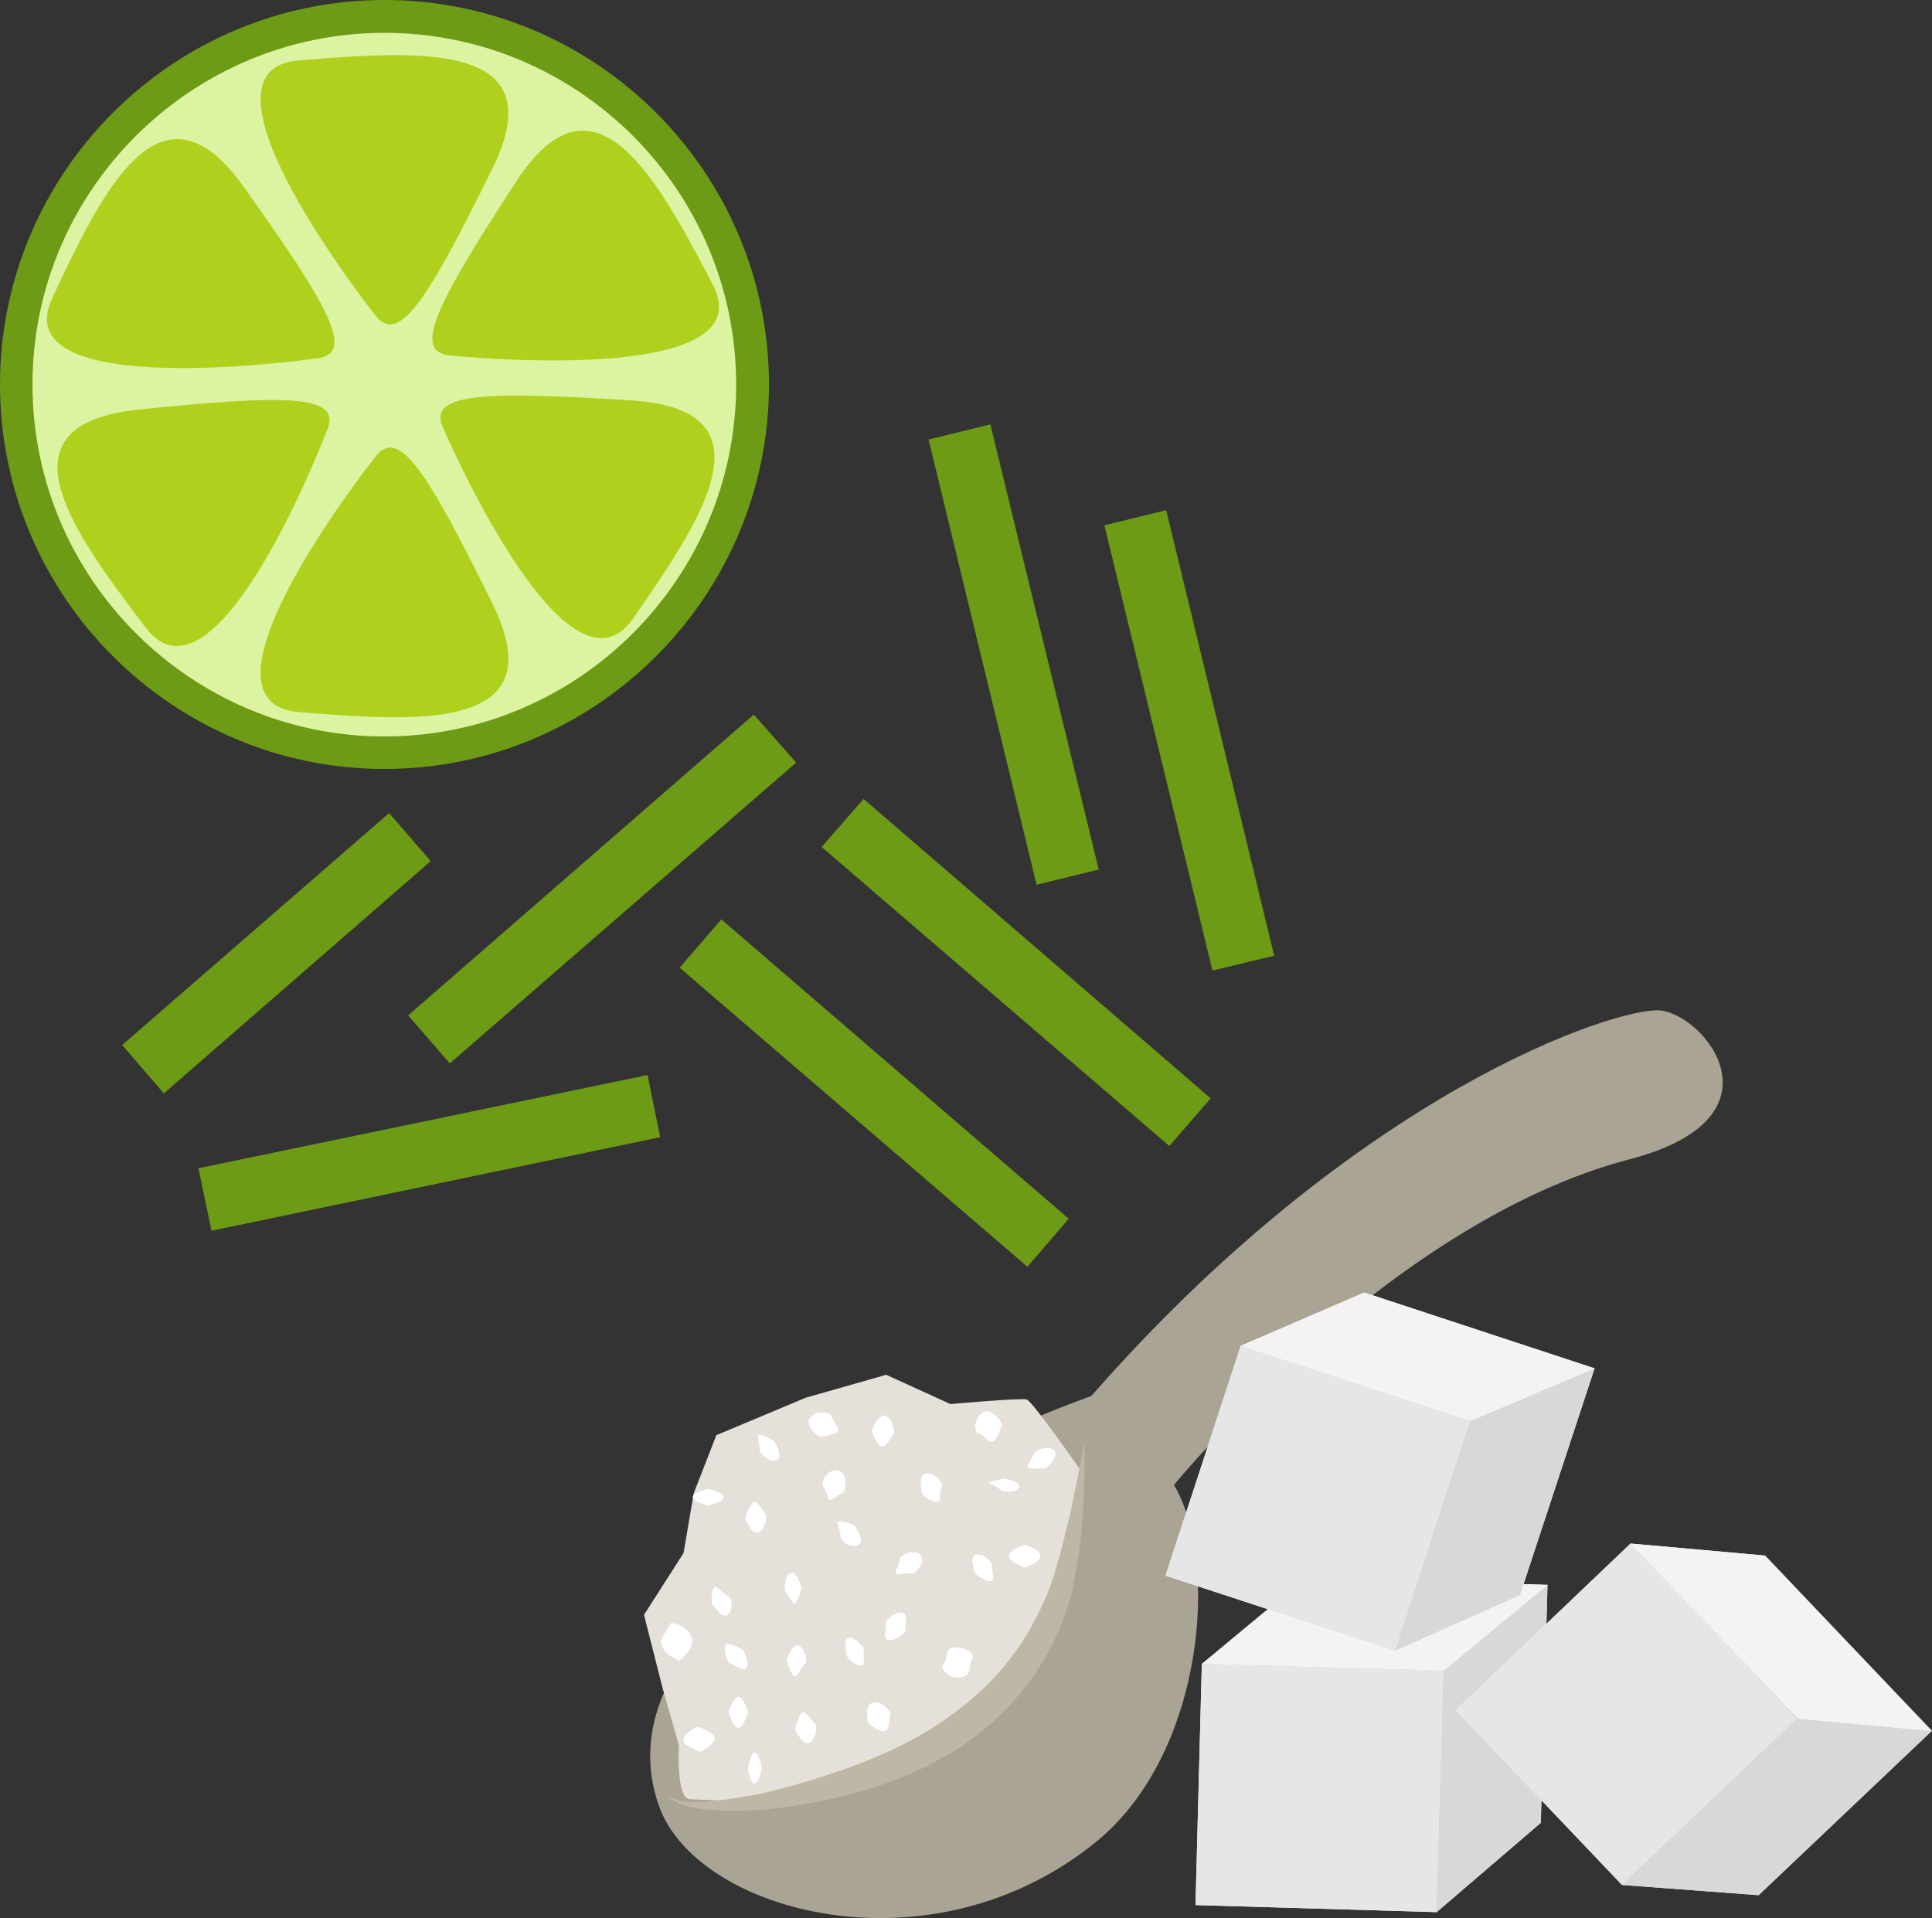 <?xml version="1.0" encoding="UTF-8" standalone="no"?>
<!-- Creator: CorelDRAW Home & Student X7 -->

<svg
   xmlns:dc="http://purl.org/dc/elements/1.1/"
   xmlns:cc="http://creativecommons.org/ns#"
   xmlns:rdf="http://www.w3.org/1999/02/22-rdf-syntax-ns#"
   xmlns:svg="http://www.w3.org/2000/svg"
   xmlns="http://www.w3.org/2000/svg"
   xmlns:sodipodi="http://sodipodi.sourceforge.net/DTD/sodipodi-0.dtd"
   xmlns:inkscape="http://www.inkscape.org/namespaces/inkscape"
   xml:space="preserve"
   width="54.72mm"
   height="54.328mm"
   version="1.1"
   style="clip-rule:evenodd;fill-rule:evenodd;image-rendering:optimizeQuality;shape-rendering:geometricPrecision;text-rendering:geometricPrecision"
   viewBox="0 0 5472 5432.829"
   id="svg132"
   sodipodi:docname="3729.svg"
   inkscape:version="0.92.4 (5da689c313, 2019-01-14)"><rect x="0" y="0" width="5472" height="5432.829" fill="#333333" stroke="none"/><sodipodi:namedview
   pagecolor="#ffffff"
   bordercolor="#666666"
   borderopacity="1"
   objecttolerance="10"
   gridtolerance="10"
   guidetolerance="10"
   inkscape:pageopacity="0"
   inkscape:pageshadow="2"
   inkscape:window-width="640"
   inkscape:window-height="480"
   id="namedview134"
   showgrid="false"
   inkscape:zoom="0.2102413"
   inkscape:cx="102.61417"
   inkscape:cy="90.24867"
   inkscape:window-x="0"
   inkscape:window-y="0"
   inkscape:window-maximized="0"
   inkscape:current-layer="svg132" />
 <defs
   id="defs4">
  <style
   type="text/css"
   id="style2">
   <![CDATA[
    .fil1 {fill:#6D9B15;fill-rule:nonzero}
    .fil6 {fill:#AAA494;fill-rule:nonzero}
    .fil2 {fill:#AFD11E;fill-rule:nonzero}
    .fil8 {fill:#BFB7A5;fill-rule:nonzero}
    .fil5 {fill:#D8D8D8;fill-rule:nonzero}
    .fil0 {fill:#DCF4A2;fill-rule:nonzero}
    .fil7 {fill:#E5E1DA;fill-rule:nonzero}
    .fil4 {fill:#E6E6E6;fill-rule:nonzero}
    .fil3 {fill:#F4F2F2;fill-rule:nonzero}
    .fil9 {fill:white;fill-rule:nonzero}
   ]]>
  </style>
 </defs>
 <g
   id="Vrstva_x0020_1"
   transform="translate(-7785,-11805)">
  <g
   id="_748480080">
   <path
   class="fil0"
   d="m 9917,12894 c 0,576 -467,1043 -1043,1043 -576,0 -1043,-467 -1043,-1043 0,-576 467,-1043 1043,-1043 576,0 1043,467 1043,1043 z"
   id="path7"
   inkscape:connector-curvature="0"
   style="fill:#dcf4a2;fill-rule:nonzero" />
   <path
   class="fil1"
   d="m 8874,11898 c -549,0 -997,447 -997,996 0,549 448,997 997,997 549,0 996,-448 996,-997 0,-549 -447,-996 -996,-996 z m 0,2085 c -600,0 -1089,-489 -1089,-1089 0,-600 489,-1089 1089,-1089 600,0 1089,489 1089,1089 0,600 -489,1089 -1089,1089 z"
   id="path9"
   inkscape:connector-curvature="0"
   style="fill:#6d9b15;fill-rule:nonzero" />
   <path
   class="fil2"
   d="m 8848,12698 c 0,0 -553,-696 -216,-722 337,-27 728,-58 547,308 -181,366 -264,502 -331,414 z"
   id="path11"
   inkscape:connector-curvature="0"
   style="fill:#afd11e;fill-rule:nonzero" />
   <path
   class="fil2"
   d="m 8848,13099 c 0,0 -553,696 -216,723 337,27 728,57 547,-309 -181,-366 -264,-503 -331,-414 z"
   id="path13"
   inkscape:connector-curvature="0"
   style="fill:#afd11e;fill-rule:nonzero" />
   <path
   class="fil2"
   d="m 8683,12820 c 0,0 -891,129 -750,-171 141,-300 306,-647 543,-314 238,334 318,472 207,485 z"
   id="path15"
   inkscape:connector-curvature="0"
   style="fill:#afd11e;fill-rule:nonzero" />
   <path
   class="fil2"
   d="m 9040,13017 c 0,0 349,813 539,539 189,-274 408,-591 -7,-617 -415,-26 -578,-22 -532,78 z"
   id="path17"
   inkscape:connector-curvature="0"
   style="fill:#afd11e;fill-rule:nonzero" />
   <path
   class="fil2"
   d="m 8712,13022 c 0,0 -314,826 -515,560 -201,-266 -433,-574 -19,-617 413,-42 576,-44 534,57 z"
   id="path19"
   inkscape:connector-curvature="0"
   style="fill:#afd11e;fill-rule:nonzero" />
   <path
   class="fil2"
   d="m 9061,12812 c 0,0 896,93 743,-201 -155,-294 -333,-635 -557,-292 -223,343 -298,484 -186,493 z"
   id="path21"
   inkscape:connector-curvature="0"
   style="fill:#afd11e;fill-rule:nonzero" />
   <polygon
   class="fil1"
   points="11214,14916 11097,15051 10112,14204 10231,14068 "
   id="polygon23"
   style="fill:#6d9b15;fill-rule:nonzero" />
   <polygon
   class="fil1"
   points="10812,15257 10695,15393 9710,14546 9828,14409 "
   id="polygon25"
   style="fill:#6d9b15;fill-rule:nonzero" />
   <polygon
   class="fil1"
   points="11394,14512 11219,14554 10913,13293 11088,13250 "
   id="polygon27"
   style="fill:#6d9b15;fill-rule:nonzero" />
   <polygon
   class="fil1"
   points="10897,14268 10721,14311 10415,13050 10590,13007 "
   id="polygon29"
   style="fill:#6d9b15;fill-rule:nonzero" />
   <polygon
   class="fil1"
   points="10040,13965 9059,14817 8941,14681 9920,13829 "
   id="polygon31"
   style="fill:#6d9b15;fill-rule:nonzero" />
   <polygon
   class="fil1"
   points="9005,14244 8249,14902 8131,14765 8887,14108 "
   id="polygon33"
   style="fill:#6d9b15;fill-rule:nonzero" />
   <polygon
   class="fil1"
   points="9655,15026 8384,15291 8347,15114 9619,14850 "
   id="polygon35"
   style="fill:#6d9b15;fill-rule:nonzero" />
  </g>
 </g>
 <g
   id="Vrstva_x0020_1_0"
   transform="translate(-7785,-11805)">
  <g
   id="_576774016">
   <polygon
   class="fil3"
   points="11854,17221 11874,16537 11189,16518 11171,17201 "
   id="polygon40"
   style="fill:#f4f2f2;fill-rule:nonzero" />
   <polygon
   class="fil3"
   points="11483,16274 11189,16518 11874,16537 11874,16538 11854,17221 12149,16968 12168,16294 12169,16294 "
   id="polygon42"
   style="fill:#f4f2f2;fill-rule:nonzero" />
   <polygon
   class="fil4"
   points="11189,16518 11874,16537 11854,17221 11171,17201 "
   id="polygon44"
   style="fill:#e6e6e6;fill-rule:nonzero" />
   <polygon
   class="fil5"
   points="12149,16968 11854,17221 11874,16538 12168,16293 "
   id="polygon46"
   style="fill:#d8d8d8;fill-rule:nonzero" />
   <polygon
   class="fil3"
   points="12169,16294 11874,16537 11189,16518 11483,16274 "
   id="polygon48"
   style="fill:#f4f2f2;fill-rule:nonzero" />
   <path
   class="fil6"
   d="m 9651,16919 c 105,303 773,486 1242,100 303,-250 346,-792 217,-1008 0,0 608,-744 1289,-922 452,-117 217,-409 88,-422 -124,-10 -855,229 -1611,1092 0,0 -1454,509 -1225,1160 z"
   id="path50"
   inkscape:connector-curvature="0"
   style="fill:#aaa494;fill-rule:nonzero" />
   <path
   class="fil7"
   d="m 9739,16901 c 404,24 1025,-41 1107,-931 0,0 -135,-194 -153,-201 -17,-5 -216,13 -216,13 l -182,-83 -228,65 -253,106 -64,164 -29,170 -112,175 52,205 47,165 c 0,0 -9,151 31,152 z"
   id="path52"
   inkscape:connector-curvature="0"
   style="fill:#e5e1da;fill-rule:nonzero" />
   <path
   class="fil8"
   d="m 10857,15887 c 0,0 0,25 0,71 0,23 -1,51 -2,84 -1,16 -2,33 -3,52 -1,18 -3,38 -5,58 -3,41 -13,86 -20,134 -1,7 -3,13 -3,19 -2,5 -4,13 -5,18 -5,12 -8,25 -12,39 -9,25 -18,51 -30,76 -46,103 -125,206 -230,285 -104,79 -220,126 -327,157 -105,30 -204,45 -287,52 -41,1 -79,2 -112,1 -32,-2 -62,-5 -84,-10 -11,-3 -20,-8 -29,-10 -8,-5 -15,-8 -20,-11 -9,-8 -14,-13 -14,-13 0,-1 20,19 66,20 22,1 49,-1 81,-4 31,-4 68,-11 107,-17 79,-18 170,-43 269,-79 99,-37 203,-85 297,-157 94,-70 168,-157 216,-247 14,-23 23,-46 33,-67 6,-11 10,-22 14,-34 2,-5 4,-10 6,-17 2,-5 3,-10 6,-15 12,-45 26,-88 34,-128 5,-20 9,-37 14,-55 4,-18 7,-36 10,-51 7,-32 13,-59 17,-81 9,-45 13,-70 13,-70 z"
   id="path54"
   inkscape:connector-curvature="0"
   style="fill:#bfb7a5;fill-rule:nonzero" />
   <path
   class="fil9"
   d="m 9903,16655 c 2,0 -13,44 -27,44 -14,0 -27,-44 -27,-44 0,0 13,-44 27,-44 14,0 29,44 27,44 z"
   id="path56"
   inkscape:connector-curvature="0"
   style="fill:#ffffff;fill-rule:nonzero" />
   <path
   class="fil9"
   d="m 9890,16479 c 0,0 5,10 9,22 4,11 6,25 -2,30 -4,4 -15,0 -26,-5 -11,-6 -22,-12 -22,-12 0,0 -5,-9 -9,-21 -3,-11 -4,-25 2,-30 5,-4 17,0 27,5 12,5 21,11 21,11 z"
   id="path58"
   inkscape:connector-curvature="0"
   style="fill:#ffffff;fill-rule:nonzero" />
   <path
   class="fil9"
   d="m 9849,16327 c 0,0 7,8 8,22 0,14 -4,27 -13,31 -7,5 -19,-4 -26,-12 -8,-11 -16,-18 -16,-18 0,0 -2,-10 -1,-23 1,-12 3,-25 9,-27 4,-2 12,6 20,14 9,7 19,13 19,13 z"
   id="path60"
   inkscape:connector-curvature="0"
   style="fill:#ffffff;fill-rule:nonzero" />
   <path
   class="fil9"
   d="m 9955,16098 c 0,0 1,11 -3,23 -5,13 -13,25 -22,25 -21,2 -34,-42 -34,-42 0,0 14,-43 26,-45 7,0 13,10 20,19 8,11 13,20 13,20 z"
   id="path62"
   inkscape:connector-curvature="0"
   style="fill:#ffffff;fill-rule:nonzero" />
   <path
   class="fil9"
   d="m 10055,16303 c 0,0 -11,44 -20,45 -3,0 -9,-10 -15,-19 -7,-11 -12,-20 -12,-20 0,0 -1,-11 1,-23 2,-12 8,-25 17,-25 19,-2 29,42 29,42 z"
   id="path64"
   inkscape:connector-curvature="0"
   style="fill:#ffffff;fill-rule:nonzero" />
   <path
   class="fil9"
   d="m 10067,16514 c 0,0 -9,9 -14,19 -2,5 -5,10 -8,13 -2,5 -5,7 -8,7 -11,0 -24,-44 -24,-44 0,0 12,-45 31,-44 4,0 9,4 12,8 4,6 6,12 9,18 5,13 2,23 2,23 z"
   id="path66"
   inkscape:connector-curvature="0"
   style="fill:#ffffff;fill-rule:nonzero" />
   <path
   class="fil9"
   d="m 10096,16690 c 0,0 2,11 -1,24 -4,13 -10,26 -20,28 -10,2 -20,-7 -27,-19 -8,-10 -11,-21 -11,-21 0,0 3,-10 8,-23 3,-10 7,-23 13,-24 6,-1 16,8 22,17 7,9 16,18 16,18 z"
   id="path68"
   inkscape:connector-curvature="0"
   style="fill:#ffffff;fill-rule:nonzero" />
   <path
   class="fil9"
   d="m 9708,16509 c 0,0 -11,-5 -24,-14 -12,-8 -24,-21 -26,-34 -2,-13 6,-24 14,-36 7,-10 13,-23 13,-23 0,0 3,0 9,1 4,1 12,2 18,7 16,6 30,21 33,37 2,18 -6,32 -17,43 -9,11 -20,19 -20,19 z"
   id="path70"
   inkscape:connector-curvature="0"
   style="fill:#ffffff;fill-rule:nonzero" />
   <path
   class="fil9"
   d="m 9767,16767 c 0,0 -11,-4 -22,-11 -12,-5 -23,-11 -24,-19 -1,-12 9,-22 20,-30 10,-7 21,-11 21,-11 0,0 11,4 22,9 12,7 23,13 25,21 1,11 -10,22 -20,29 -11,8 -22,12 -22,12 z"
   id="path72"
   inkscape:connector-curvature="0"
   style="fill:#ffffff;fill-rule:nonzero" />
   <path
   class="fil9"
   d="m 9943,16814 c 0,0 -9,43 -21,43 -10,0 -19,-43 -19,-43 0,0 9,-45 19,-45 12,0 21,45 21,45 z"
   id="path74"
   inkscape:connector-curvature="0"
   style="fill:#ffffff;fill-rule:nonzero" />
   <path
   class="fil9"
   d="m 10307,16655 c 0,0 -1,11 -3,24 -2,12 -3,25 -11,28 -7,5 -20,-2 -31,-8 -12,-7 -19,-15 -19,-15 0,0 -2,-11 -2,-25 0,-12 3,-26 13,-30 11,-5 25,0 36,8 11,9 17,18 17,18 z"
   id="path76"
   inkscape:connector-curvature="0"
   style="fill:#ffffff;fill-rule:nonzero" />
   <path
   class="fil9"
   d="m 10231,16473 c 0,0 0,12 1,24 0,12 0,24 -5,26 -6,3 -17,-3 -27,-10 -9,-7 -16,-16 -16,-16 0,0 -3,-11 -4,-24 0,-12 -2,-25 6,-28 8,-4 21,3 30,11 8,8 15,17 15,17 z"
   id="path78"
   inkscape:connector-curvature="0"
   style="fill:#ffffff;fill-rule:nonzero" />
   <path
   class="fil9"
   d="m 10207,16128 c 0,0 6,9 11,20 5,11 8,23 1,31 -8,7 -23,6 -35,0 -12,-8 -18,-17 -18,-17 0,0 0,-11 -3,-23 -3,-9 -8,-21 -6,-23 5,-4 16,-1 29,2 11,3 21,10 21,10 z"
   id="path80"
   inkscape:connector-curvature="0"
   style="fill:#ffffff;fill-rule:nonzero" />
   <path
   class="fil9"
   d="m 9978,15887 c 0,0 6,10 10,21 5,12 6,25 -1,31 -9,7 -23,2 -34,-6 -10,-7 -16,-16 -16,-16 0,0 0,-12 -2,-23 -1,-12 -5,-23 -2,-24 6,-6 45,17 45,17 z"
   id="path82"
   inkscape:connector-curvature="0"
   style="fill:#ffffff;fill-rule:nonzero" />
   <path
   class="fil9"
   d="m 9791,16022 c 0,0 44,11 44,23 0,14 -44,24 -44,24 0,0 -44,-10 -44,-24 0,-12 44,-23 44,-23 z"
   id="path84"
   inkscape:connector-curvature="0"
   style="fill:#ffffff;fill-rule:nonzero" />
   <path
   class="fil9"
   d="m 10318,15864 c 0,0 -6,10 -13,19 -8,11 -15,20 -21,19 -9,0 -16,-12 -21,-22 -5,-11 -9,-22 -9,-22 0,0 4,-11 10,-22 6,-11 16,-22 25,-22 12,2 20,15 24,26 4,13 5,24 5,24 z"
   id="path86"
   inkscape:connector-curvature="0"
   style="fill:#ffffff;fill-rule:nonzero" />
   <path
   class="fil9"
   d="m 10178,16028 c 0,0 -10,7 -20,13 -10,7 -20,15 -25,12 -3,-1 -4,-11 -8,-23 -5,-10 -11,-19 -11,-19 0,0 0,-13 8,-24 8,-12 25,-21 39,-16 14,4 19,20 19,32 0,14 -2,25 -2,25 z"
   id="path88"
   inkscape:connector-curvature="0"
   style="fill:#ffffff;fill-rule:nonzero" />
   <path
   class="fil9"
   d="m 10137,15811 c 0,0 5,12 11,21 5,10 14,21 10,25 -2,7 -14,10 -27,14 -12,3 -24,4 -24,4 0,0 -9,-5 -19,-16 -8,-8 -15,-22 -11,-34 6,-13 21,-20 35,-19 14,0 25,5 25,5 z"
   id="path90"
   inkscape:connector-curvature="0"
   style="fill:#ffffff;fill-rule:nonzero" />
   <path
   class="fil9"
   d="m 10454,16011 c 0,0 -5,10 -6,22 -1,11 1,23 -4,25 -7,3 -19,-1 -32,-8 -10,-7 -17,-16 -17,-16 0,0 0,-12 -2,-23 -1,-13 -1,-25 10,-31 9,-5 27,0 36,10 11,9 15,21 15,21 z"
   id="path92"
   inkscape:connector-curvature="0"
   style="fill:#ffffff;fill-rule:nonzero" />
   <path
   class="fil9"
   d="m 10372,16262 c 0,0 -11,0 -24,0 -12,1 -23,3 -26,0 -3,-3 4,-13 7,-25 4,-10 7,-22 7,-22 0,0 8,-7 21,-11 12,-4 28,-4 35,6 8,10 5,25 -4,36 -8,10 -16,16 -16,16 z"
   id="path94"
   inkscape:connector-curvature="0"
   style="fill:#ffffff;fill-rule:nonzero" />
   <path
   class="fil9"
   d="m 10349,16426 c 0,0 -8,10 -19,16 -13,7 -24,12 -33,6 -6,-3 -6,-16 -4,-28 1,-10 2,-23 2,-23 0,0 7,-9 17,-17 13,-6 25,-10 34,-5 6,4 6,17 4,27 -1,13 -1,24 -1,24 z"
   id="path96"
   inkscape:connector-curvature="0"
   style="fill:#ffffff;fill-rule:nonzero" />
   <path
   class="fil9"
   d="m 10541,16497 c 0,0 -5,11 -8,23 -3,13 -1,23 -12,31 -13,8 -37,7 -51,-3 -8,-5 -11,-11 -14,-15 -2,-4 -2,-7 -2,-7 0,0 7,-11 11,-22 3,-12 0,-22 10,-29 10,-6 33,-5 47,3 6,3 13,8 16,12 2,4 3,7 3,7 z"
   id="path98"
   inkscape:connector-curvature="0"
   style="fill:#ffffff;fill-rule:nonzero" />
   <path
   class="fil9"
   d="m 10594,16233 c 0,0 0,12 2,23 1,12 3,23 -1,26 -5,4 -18,-1 -29,-7 -11,-5 -19,-13 -19,-13 0,0 -4,-11 -6,-23 -3,-11 -3,-24 4,-29 7,-5 21,-1 32,6 11,8 17,17 17,17 z"
   id="path100"
   inkscape:connector-curvature="0"
   style="fill:#ffffff;fill-rule:nonzero" />
   <path
   class="fil9"
   d="m 10629,15993 c 0,0 11,1 21,5 12,3 22,11 21,18 -1,9 -13,14 -26,14 -11,1 -22,-2 -22,-2 0,0 -8,-7 -18,-13 -10,-5 -20,-10 -20,-10 1,-4 44,-12 44,-12 z"
   id="path102"
   inkscape:connector-curvature="0"
   style="fill:#ffffff;fill-rule:nonzero" />
   <path
   class="fil9"
   d="m 10623,15840 c 0,0 -4,10 -8,22 -5,13 -12,24 -18,26 -8,2 -18,-6 -25,-13 -4,-5 -10,-8 -13,-10 -4,-1 -6,-1 -6,-1 0,0 -8,-12 -5,-27 4,-15 14,-30 26,-34 13,-3 26,6 36,16 9,10 13,21 13,21 z"
   id="path104"
   inkscape:connector-curvature="0"
   style="fill:#ffffff;fill-rule:nonzero" />
   <path
   class="fil9"
   d="m 10747,15964 c 0,0 -11,0 -23,0 -13,1 -24,2 -28,-3 -2,-4 5,-14 10,-24 6,-11 11,-20 11,-20 0,0 10,-7 22,-9 13,-3 26,-2 33,6 5,10 0,23 -9,33 -7,10 -16,17 -16,17 z"
   id="path106"
   inkscape:connector-curvature="0"
   style="fill:#ffffff;fill-rule:nonzero" />
   <path
   class="fil9"
   d="m 10688,16245 c 0,0 -45,-15 -45,-33 0,-18 45,-31 45,-31 0,0 44,13 44,31 0,18 -44,33 -44,33 z"
   id="path108"
   inkscape:connector-curvature="0"
   style="fill:#ffffff;fill-rule:nonzero" />
   <polygon
   class="fil3"
   points="12379,17144 12875,16673 12403,16177 11908,16649 "
   id="polygon110"
   style="fill:#f4f2f2;fill-rule:nonzero" />
   <polygon
   class="fil3"
   points="12784,16211 12403,16177 12875,16672 12875,16673 12379,17144 12766,17173 13256,16708 13257,16708 "
   id="polygon112"
   style="fill:#f4f2f2;fill-rule:nonzero" />
   <polygon
   class="fil4"
   points="12404,16177 12875,16673 12379,17144 11908,16649 "
   id="polygon114"
   style="fill:#e6e6e6;fill-rule:nonzero" />
   <polygon
   class="fil5"
   points="12766,17173 12379,17144 12875,16673 13256,16708 "
   id="polygon116"
   style="fill:#d8d8d8;fill-rule:nonzero" />
   <polygon
   class="fil3"
   points="13257,16708 12875,16672 12403,16177 12784,16211 "
   id="polygon118"
   style="fill:#f4f2f2;fill-rule:nonzero" />
   <polygon
   class="fil3"
   points="11736,16481 11949,15830 11299,15617 11086,16268 "
   id="polygon120"
   style="fill:#f4f2f2;fill-rule:nonzero" />
   <polygon
   class="fil3"
   points="11649,15466 11299,15617 11949,15830 11949,15830 11736,16481 12090,16323 12301,15682 12302,15681 "
   id="polygon122"
   style="fill:#f4f2f2;fill-rule:nonzero" />
   <polygon
   class="fil4"
   points="11299,15617 11949,15830 11736,16481 11086,16268 "
   id="polygon124"
   style="fill:#e6e6e6;fill-rule:nonzero" />
   <polygon
   class="fil5"
   points="12090,16323 11736,16481 11949,15830 12301,15681 "
   id="polygon126"
   style="fill:#d8d8d8;fill-rule:nonzero" />
   <polygon
   class="fil3"
   points="12302,15681 11949,15830 11299,15617 11649,15466 "
   id="polygon128"
   style="fill:#f4f2f2;fill-rule:nonzero" />
  </g>
 </g>
</svg>